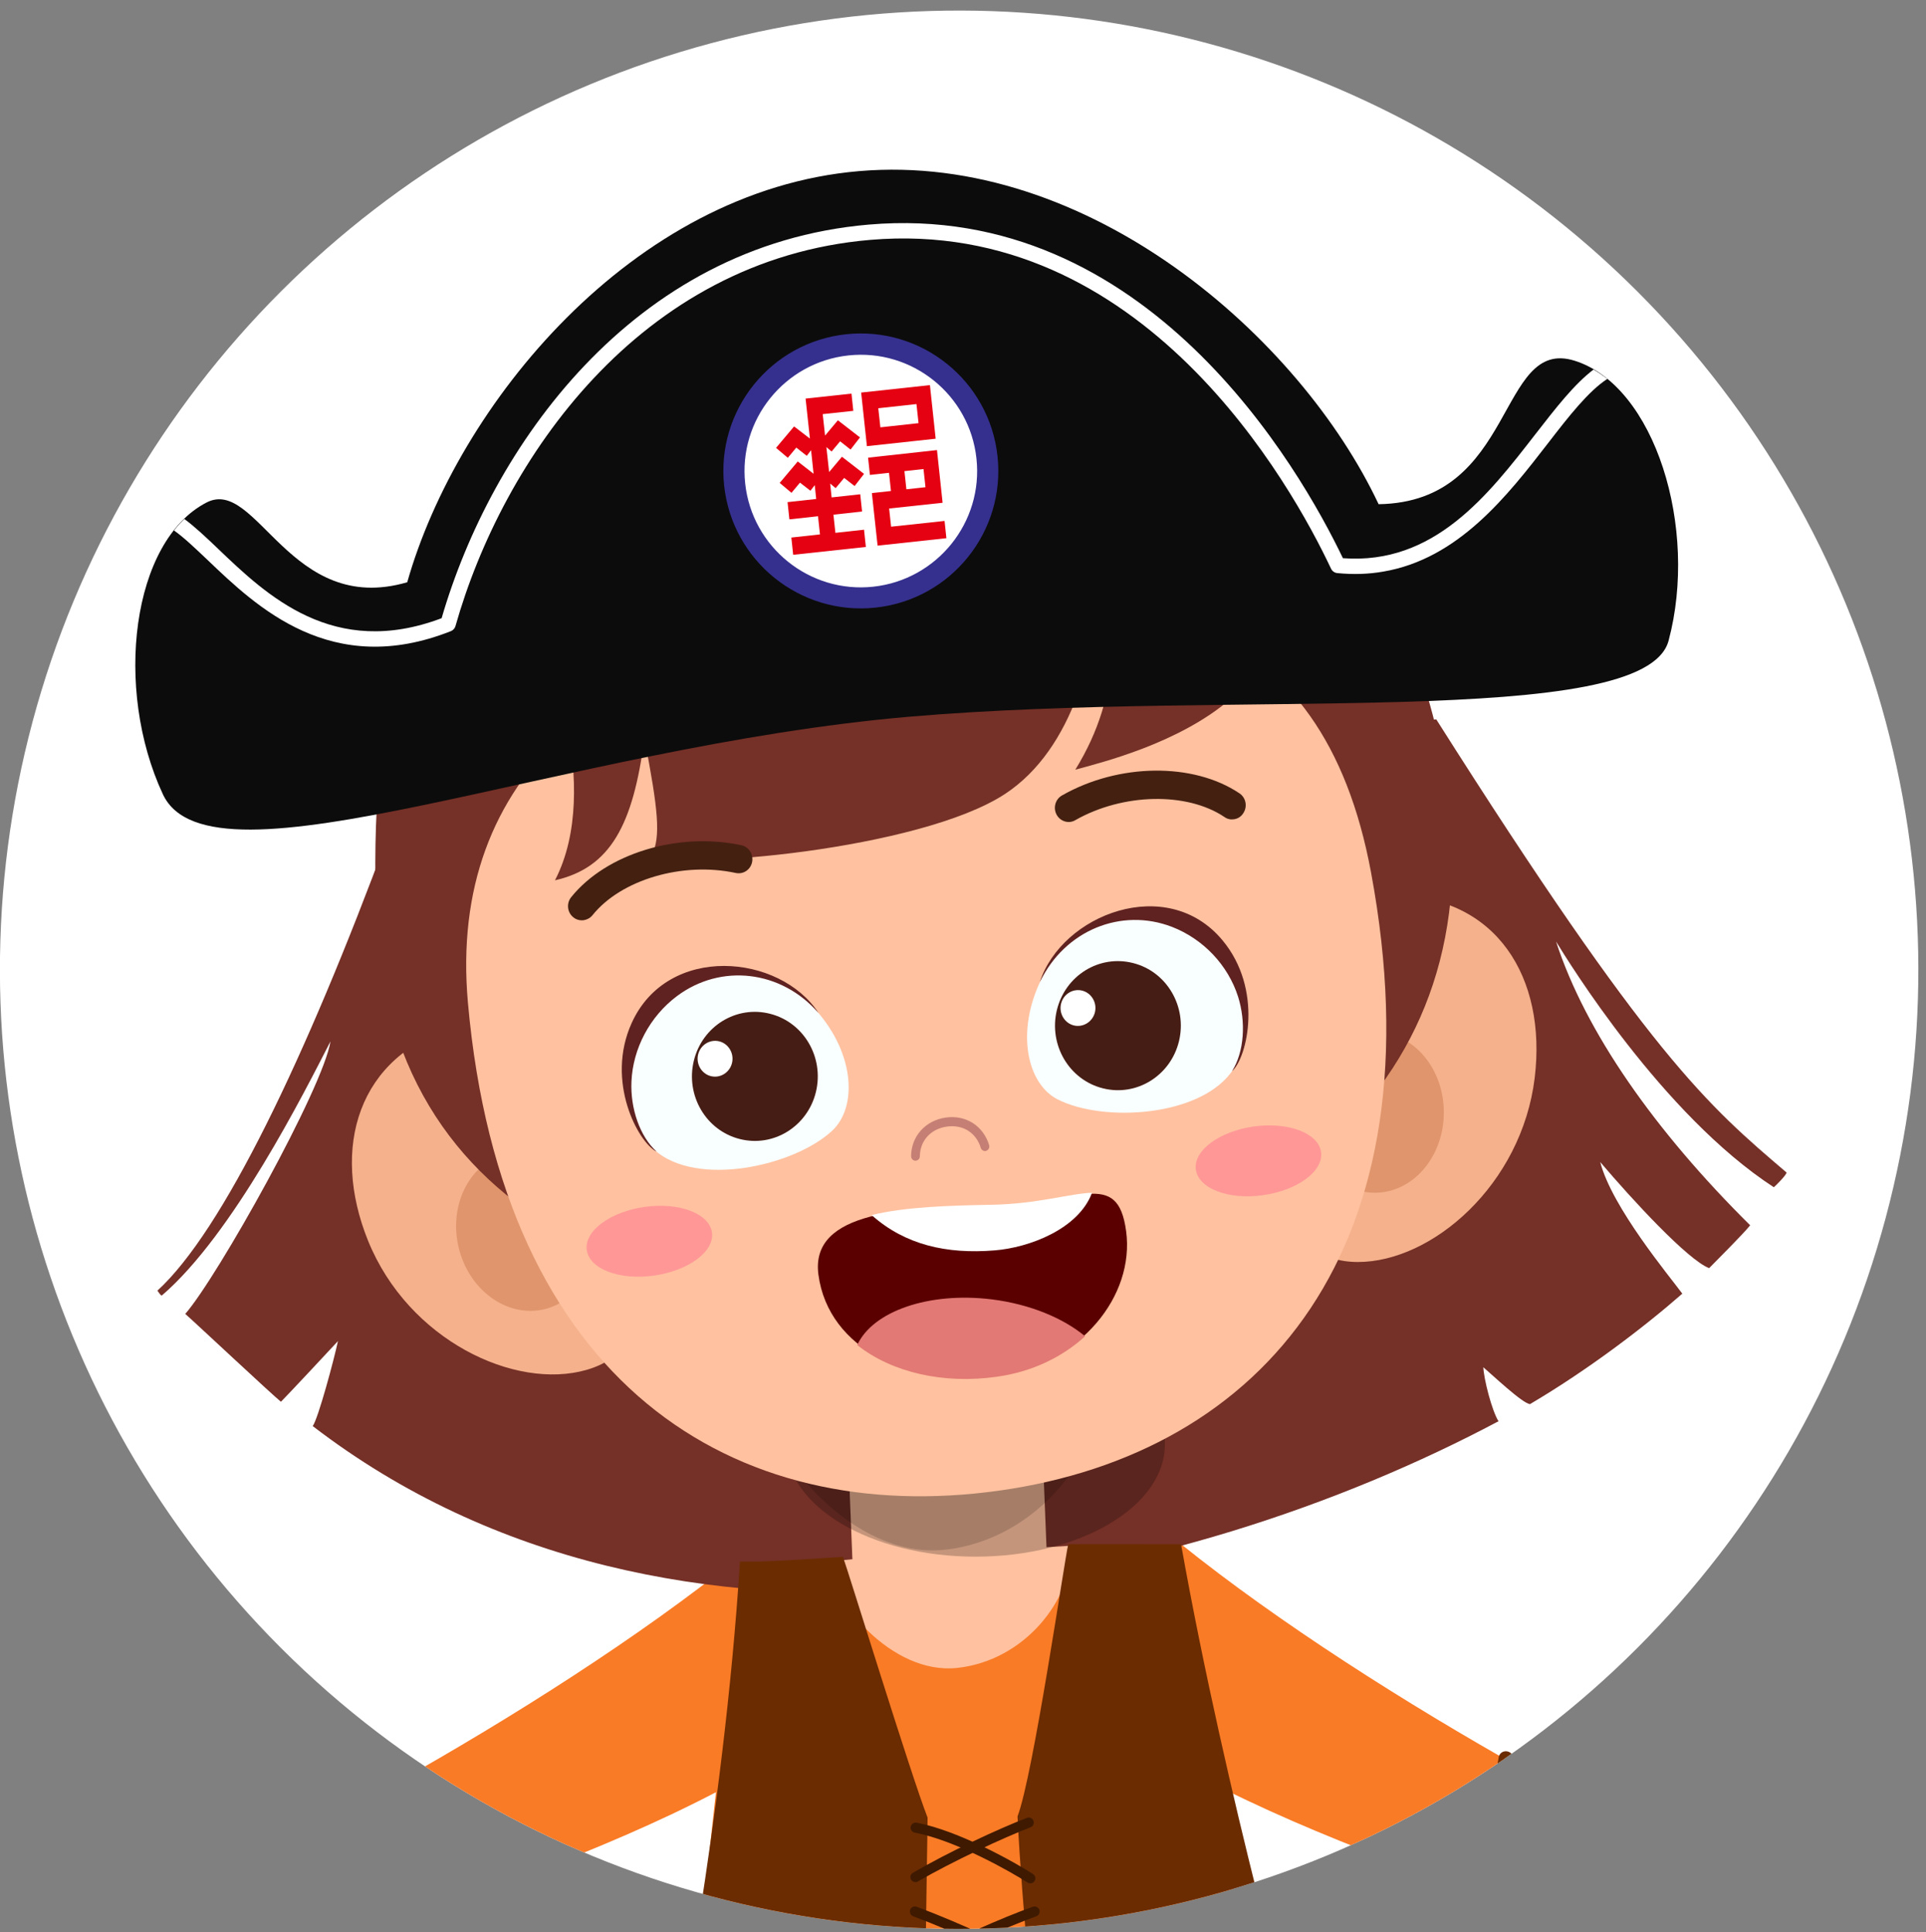 <?xml version="1.0" encoding="utf-8"?>
<!-- Generator: Adobe Illustrator 26.0.1, SVG Export Plug-In . SVG Version: 6.00 Build 0)  -->
<svg version="1.1" xmlns="http://www.w3.org/2000/svg" xmlns:xlink="http://www.w3.org/1999/xlink" x="0px" y="0px"
	 viewBox="0 0 147.32 147.81" style="enable-background:new 0 0 147.32 147.81;" xml:space="preserve">
<rect x="0" y="0" width="147.32" height="147.81" fill="#808080" stroke="none"/>
<style type="text/css">
	.st0{fill:#A0D8EF;}
	.st1{fill:#E0A76D;}
	.st2{opacity:0.5;}
	.st3{fill:#D89149;}
	.st4{fill-rule:evenodd;clip-rule:evenodd;fill:#E6B98A;}
	.st5{opacity:0.18;}
	.st6{fill:#7D4E24;}
	.st7{fill-rule:evenodd;clip-rule:evenodd;fill:#A76F1E;}
	.st8{fill-rule:evenodd;clip-rule:evenodd;fill:#3AAA35;}
	.st9{fill-rule:evenodd;clip-rule:evenodd;fill:#95C11F;}
	.st10{fill:#3AAA35;}
	.st11{fill:#95C11F;}
	.st12{fill:#683C11;}
	.st13{fill:#936037;}
	.st14{fill:#008FC5;}
	.st15{fill:#FFFFFF;}
	.st16{fill:#581C30;}
	.st17{fill:#A4D5D3;}
	.st18{fill-rule:evenodd;clip-rule:evenodd;fill:#40A9C6;}
	.st19{fill-rule:evenodd;clip-rule:evenodd;fill:#7DCDDC;}
	.st20{fill:#F2F2F2;}
	.st21{fill:#1C6D80;}
	.st22{fill:#333333;}
	.st23{fill-rule:evenodd;clip-rule:evenodd;fill:#8C4F30;}
	.st24{fill-rule:evenodd;clip-rule:evenodd;fill:#784125;}
	.st25{fill-rule:evenodd;clip-rule:evenodd;fill:#5E3019;}
	.st26{fill-rule:evenodd;clip-rule:evenodd;fill:#AB6235;}
	.st27{opacity:0.8;fill:#FFFFFF;}
	.st28{opacity:0.5;fill:#FFFFFF;}
	.st29{fill-rule:evenodd;clip-rule:evenodd;fill:#EDD5CB;}
	.st30{fill:#C1996E;}
	.st31{fill-rule:evenodd;clip-rule:evenodd;fill:#C1996E;}
	.st32{opacity:0.7;}
	.st33{fill-rule:evenodd;clip-rule:evenodd;fill:#B17F4A;}
	.st34{fill:none;stroke:#FFFFFF;stroke-width:2.013;stroke-linecap:round;stroke-linejoin:round;}
	.st35{fill:none;stroke:#FFFFFF;stroke-width:2.013;stroke-linecap:round;stroke-linejoin:round;stroke-dasharray:3.026,3.026;}
	.st36{fill:#D60B52;}
	
		.st37{fill-rule:evenodd;clip-rule:evenodd;fill:none;stroke:#FFFFFF;stroke-width:2.013;stroke-linecap:round;stroke-linejoin:round;stroke-miterlimit:10;stroke-dasharray:3.019;}
	
		.st38{fill-rule:evenodd;clip-rule:evenodd;fill:none;stroke:#D60B52;stroke-width:2.013;stroke-linecap:round;stroke-linejoin:round;stroke-miterlimit:10;stroke-dasharray:3.019;}
	.st39{fill:#C30D23;}
	.st40{clip-path:url(#SVGID_00000157290613127196779550000011462371096031141523_);}
	.st41{fill-rule:evenodd;clip-rule:evenodd;fill:#9FD8EF;}
	.st42{fill:#393A3F;}
	.st43{fill:#AA652C;}
	.st44{fill:#DC8A3C;}
	.st45{opacity:0.5;fill:#ECD0C0;}
	.st46{fill:#603813;}
	.st47{fill:#783C24;}
	.st48{opacity:0.4;fill:#C89451;}
	.st49{fill:#C89451;}
	.st50{fill:#3E3A39;}
	.st51{fill:#35308E;}
	.st52{fill:#E50012;}
	.st53{fill:#9A5138;}
	.st54{fill:#D6CAB5;}
	.st55{fill:#F2AA6C;}
	.st56{clip-path:url(#SVGID_00000157290613127196779550000011462371096031141523_);fill:#6A3906;}
	.st57{fill:#9C968D;}
	.st58{fill:#615D57;}
	.st59{fill:#ABA79F;}
	.st60{fill:#514D45;}
	.st61{fill:#726C63;}
	.st62{fill:#C0BEBA;}
	.st63{clip-path:url(#SVGID_00000135664736939865920680000015188346330245267329_);}
	.st64{fill:#40A9C6;}
	.st65{fill:#7DCDDC;}
	.st66{fill:#E5F1F9;}
	.st67{clip-path:url(#SVGID_00000087373927996786995420000006631032267621912252_);}
	.st68{fill:#FFC19F;}
	.st69{fill:#FF6B06;}
	.st70{fill:#CC2605;}
	.st71{fill:#E4A78E;}
	.st72{opacity:0.16;}
	.st73{fill:#BA5E0C;}
	.st74{fill:#6D3303;}
	.st75{fill:#F4AF90;}
	.st76{fill:#9B4A31;}
	.st77{opacity:0.41;}
	.st78{fill:#930000;}
	.st79{fill:#380C0C;}
	.st80{fill:#E0956C;}
	.st81{fill:#519E93;}
	.st82{opacity:0.22;}
	.st83{opacity:0.6;}
	.st84{fill:#6FBFB5;}
	.st85{fill:#F4B18C;}
	.st86{fill:#752912;}
	.st87{fill:url(#SVGID_00000100350093643678233950000006205221804248645028_);}
	.st88{fill:#FF9797;}
	.st89{fill:#C67F75;}
	.st90{fill:#8C2F22;}
	.st91{fill:#F9FEFF;}
	.st92{fill:#773220;}
	.st93{fill:#63190D;}
	.st94{fill:#FEFFFE;}
	.st95{fill:#5B0000;}
	.st96{fill:#CE6B5B;}
	.st97{opacity:0.14;fill:#6B1808;}
	.st98{opacity:0.21;fill:#541000;}
	.st99{fill:#E0422D;}
	.st100{fill:#F45540;}
	.st101{fill:#FC7256;}
	.st102{fill:#97EFEC;}
	.st103{fill:#71BCB6;}
	.st104{opacity:0.58;fill:#FFFFFF;}
	.st105{opacity:0.2;fill:#3A0808;}
	.st106{fill:#1983B2;}
	.st107{fill:#0E6287;}
	.st108{fill:#A00D0D;}
	.st109{fill:#2B0D0B;}
	.st110{fill:#A5A5A5;}
	.st111{fill:#EA817F;}
	.st112{fill:#2099CE;}
	.st113{fill:#F9E0A0;}
	.st114{opacity:0.17;}
	.st115{fill:#874D3C;}
	.st116{fill:#602220;}
	.st117{fill:#461D14;}
	.st118{fill:#630900;}
	.st119{fill:#D36553;}
	.st120{fill:#2D1411;}
	.st121{fill:#828282;}
	.st122{fill:#3588B7;}
	.st123{fill:#42AACE;}
	.st124{fill:#1E7496;}
	.st125{opacity:0.23;}
	.st126{fill:#191919;}
	.st127{fill:#DB9358;}
	.st128{fill:#D8B48F;}
	.st129{fill:#EDAB70;}
	.st130{fill:#914134;}
	.st131{fill:#753027;}
	.st132{fill:#680202;}
	.st133{fill:#A80404;}
	.st134{fill:#BC0000;}
	.st135{fill:#2C7BB8;}
	.st136{fill:#FFAC00;}
	.st137{fill:#F8DBC2;}
	.st138{fill:#FFCE9C;}
	.st139{clip-path:url(#SVGID_00000065758338467400202750000005450393578818322048_);}
	.st140{fill:#CD3B25;}
	.st141{clip-path:url(#SVGID_00000134236352919976769050000003790553948404261293_);}
	.st142{fill:#DF7407;}
	.st143{clip-path:url(#SVGID_00000020388668625376909390000009231933681813745583_);}
	.st144{fill:#173F4A;}
	.st145{fill:#E0893B;}
	.st146{fill:#FFB76F;}
	.st147{fill:#874944;}
	.st148{fill:#215384;}
	.st149{fill:#683E3E;}
	.st150{fill:#C68C75;}
	.st151{fill:#701608;}
	.st152{fill:#DD6B5B;}
	.st153{fill:#0C0C0C;}
	.st154{fill:#EAAD71;}
	.st155{clip-path:url(#SVGID_00000042732682757643868730000004495521961243168420_);}
	.st156{fill:#F9CA8C;}
	.st157{fill:#E0AD75;}
	.st158{fill:#EDBC80;}
	.st159{fill:#FCD5A7;}
	.st160{fill:#FFFFFF;stroke:#FFFFFF;stroke-width:6.53;stroke-linecap:round;stroke-linejoin:round;stroke-miterlimit:10;}
	.st161{clip-path:url(#SVGID_00000124845910594538129900000015973482537658954130_);}
	.st162{clip-path:url(#SVGID_00000181783880659570680060000000460278184798256796_);}
	.st163{clip-path:url(#SVGID_00000152265986382748325850000003087577740033537679_);}
	.st164{clip-path:url(#SVGID_00000103953911375851666790000008798133331844172469_);}
	.st165{fill:#6A3906;}
	.st166{fill:#662D91;}
	.st167{fill:#B36B24;}
	.st168{fill:#99481F;}
	.st169{fill:#FFA64D;}
	.st170{fill:#ED8600;}
	.st171{fill:#036EB8;}
	.st172{fill:#006837;}
	.st173{fill:none;stroke:#6A3906;stroke-width:0.5;stroke-miterlimit:10;}
	.st174{fill:#50C1E6;}
	.st175{fill:#4C1F11;}
	.st176{fill:#894919;}
	.st177{fill:#33120A;}
	.st178{fill:#823919;}
	.st179{fill:#602000;}
	.st180{fill:#EC902F;}
	.st181{fill:#BC691E;}
	.st182{fill:#EF9A4D;}
	.st183{fill:#2B0101;}
	.st184{fill:#230202;}
	.st185{fill:#CE7728;}
	.st186{fill:#B76623;}
	.st187{opacity:0.18;fill:#BCBCBC;}
	.st188{fill:#C5C6C4;}
	.st189{fill:#8C8C8C;}
	.st190{fill:#B7D8D8;}
	.st191{fill:#29ABB4;}
	.st192{fill:#F7931E;}
	.st193{fill:#A4C441;}
	.st194{fill:#E2EFF2;}
	.st195{fill:#5ED1D3;}
	.st196{fill:#CCCCCC;}
	.st197{fill:#F93E48;}
	.st198{fill:#D31124;}
	.st199{fill:#078903;}
	.st200{fill:#6B3D18;}
	.st201{fill:#198910;}
	.st202{fill:#60C133;}
	.st203{fill:#4DB224;}
	.st204{fill:#A6F27E;}
	.st205{fill:#59C133;}
	.st206{fill:#4CAF23;}
	.st207{fill:#48A01F;}
	.st208{fill:#9AE56E;}
	.st209{clip-path:url(#SVGID_00000034073641455712787210000010274038260429723288_);}
	.st210{fill-rule:evenodd;clip-rule:evenodd;fill:#EAB968;}
	.st211{fill-rule:evenodd;clip-rule:evenodd;fill:#416D0F;}
	.st212{fill-rule:evenodd;clip-rule:evenodd;fill:#E23C03;}
	.st213{clip-path:url(#SVGID_00000168108700525774001160000008605150608790932661_);}
	.st214{fill:#5C3E66;}
	.st215{opacity:0.25;fill:#5C3E66;}
	.st216{fill:#229127;}
	.st217{fill:#33A33D;}
	.st218{fill:#CE4602;}
	.st219{fill:#F96303;}
	.st220{fill:#E55505;}
	.st221{fill:#6B3C1C;}
	.st222{fill:#D88205;}
	.st223{fill:#FFBE4A;}
	.st224{fill:#FC9B00;}
	.st225{fill:#F4F3F2;}
	.st226{fill:#FF5A66;}
	.st227{fill:#5DD8DB;}
	.st228{fill:#FFC545;}
	.st229{fill:#D1CFCF;}
	.st230{fill:#EA0C27;}
	.st231{fill:#FF6C61;}
	.st232{fill:#CE0023;}
	.st233{fill:#F0FDFF;}
	.st234{fill:#BEE0E5;}
	.st235{fill:#918B8A;}
	.st236{fill:#C1B7B4;}
	.st237{fill:#686160;}
	.st238{fill:#FC7D64;}
	.st239{fill:#EF3E35;}
	.st240{fill:#FCC0A2;}
	.st241{fill:#EA6A5C;}
	.st242{fill:#7EB22B;}
	.st243{fill:#DB9B0B;}
	.st244{fill:#8E65A0;}
	.st245{fill:#3C9BB5;}
	.st246{fill:#D8DADC;}
	.st247{fill:#FF6D24;}
	.st248{fill:#F94406;}
	.st249{fill:#FFAD6D;}
	.st250{fill:#E5E5E5;}
	.st251{fill:#91E5F2;}
	.st252{fill:#0F70B2;}
	.st253{fill:#5B3B20;}
	.st254{fill:#81C157;}
	.st255{fill:#009245;}
	.st256{fill:#39B54A;}
	.st257{fill:#038443;}
	.st258{fill:#037536;}
	.st259{fill-rule:evenodd;clip-rule:evenodd;fill:#BA7632;}
	.st260{clip-path:url(#SVGID_00000071542765648931256860000013986088791622033548_);}
	.st261{fill-rule:evenodd;clip-rule:evenodd;fill:#CCCCCC;}
	.st262{clip-path:url(#SVGID_00000166646395695898529630000014475304284039240379_);}
	.st263{fill:#C60606;}
	.st264{fill:#F21414;}
	.st265{fill:#E8E6E6;}
	.st266{fill:#E20303;}
	.st267{opacity:0.55;fill:#E20303;}
	.st268{opacity:0.45;fill:#E20303;}
	.st269{fill:#037C3F;}
	.st270{fill-rule:evenodd;clip-rule:evenodd;fill:#B50303;}
	.st271{fill:#D3D1D1;}
	.st272{fill:#A09F9F;}
	.st273{fill:#EDEBEB;}
	.st274{fill:#04AA4F;}
	.st275{fill:#FFD278;}
	.st276{fill:#48C2C5;}
	.st277{fill:#EA500C;}
	.st278{fill:#FF3939;}
	.st279{fill:#2E9985;}
	.st280{fill:#7C3F2C;}
	.st281{fill:#FFAB03;}
	.st282{fill:#B2DBEA;}
	.st283{fill:#AA416B;}
	.st284{fill:#5B8721;}
	.st285{fill:#416D0F;}
	.st286{fill:#2D4C18;}
	.st287{fill:#416828;}
	.st288{fill:#FF7676;}
	.st289{fill:#578E1C;}
	.st290{fill:#FFCE31;}
	.st291{fill:#8CC63F;}
	.st292{clip-path:url(#SVGID_00000061471422481082772790000009353629191068003508_);fill:#29ABB4;}
	.st293{clip-path:url(#SVGID_00000061471422481082772790000009353629191068003508_);}
	.st294{fill:#58D8DB;}
	.st295{fill:#FF7625;}
	.st296{fill:#FFAD25;}
	.st297{fill:#FFBC5A;}
	.st298{opacity:0.15;fill:#FFFFFF;}
	.st299{fill:#FF666F;}
	.st300{fill:#CEC8BC;}
	.st301{fill:#E5E0DA;}
	.st302{fill:#DDD7CC;}
	.st303{fill:#EFEBE6;}
	.st304{opacity:0.25;fill:#FFAC95;}
	.st305{fill:#FF918D;}
	.st306{fill:#91BC3F;}
	.st307{fill:#F43752;}
	.st308{opacity:0.85;fill:#F43752;}
	.st309{fill:#EDCD96;}
	.st310{fill-rule:evenodd;clip-rule:evenodd;fill:#8C5C38;}
	.st311{clip-path:url(#SVGID_00000113313005247859545360000016516380891881456802_);}
	.st312{fill-rule:evenodd;clip-rule:evenodd;fill:#AC5F8E;}
	.st313{fill-rule:evenodd;clip-rule:evenodd;fill:#AC95BA;}
	.st314{fill:#AF8C79;}
	.st315{clip-path:url(#SVGID_00000020358172205501390920000008504102397301831330_);}
	.st316{fill:#BA0822;}
	.st317{fill:#FFB522;}
	.st318{fill:#F29E0A;}
	.st319{fill:#075703;}
	.st320{fill:#B0CB2D;}
	.st321{fill:#658E16;}
	.st322{fill-rule:evenodd;clip-rule:evenodd;fill:#FFC545;}
	.st323{fill-rule:evenodd;clip-rule:evenodd;fill:#FFB522;}
	.st324{opacity:0.2;fill:#FFFFFF;}
	.st325{opacity:0.4;fill:#FFFFFF;}
	.st326{opacity:0.3;fill:#FFFFFF;}
	.st327{fill:#161616;}
	.st328{fill:#ADE9F4;}
	.st329{fill:#7FE2F4;}
	.st330{fill:#38D7F4;}
	.st331{fill:#E56759;}
	.st332{fill:#E54332;}
	.st333{fill:#FDBB00;}
	.st334{fill:#FFD85C;}
	.st335{clip-path:url(#SVGID_00000161623295435608091990000017178276228602716039_);fill:#FBCC1C;}
	.st336{fill:none;stroke:#FFFCFF;stroke-width:1.067;stroke-linecap:round;stroke-linejoin:round;stroke-miterlimit:10;}
	.st337{clip-path:url(#SVGID_00000067940443669507452600000009697539899522568320_);fill:#FBCC1C;}
	.st338{clip-path:url(#SVGID_00000075883724186247764290000002590303926392535205_);fill:#FBCC1C;}
	.st339{clip-path:url(#SVGID_00000183226595215392451510000011486352832690271927_);fill:#FBCC1C;}
	.st340{clip-path:url(#SVGID_00000082326268823593544020000005481718198768452761_);fill:#FBCC1C;}
	.st341{clip-path:url(#SVGID_00000183232489105842806890000016750489630852138368_);fill:#FBCC1C;}
	.st342{clip-path:url(#SVGID_00000072985213908395083210000009651610476711542960_);fill:#FBCC1C;}
	.st343{fill:#EB8E1C;}
	.st344{clip-path:url(#SVGID_00000114767194614974358550000009069163123491030411_);fill:#FBCC1C;}
	.st345{fill:none;stroke:#FFFCFF;stroke-width:0.93;stroke-linecap:round;stroke-linejoin:round;stroke-miterlimit:10;}
	.st346{fill:#29ABE2;}
	.st347{fill:url(#SVGID_00000072972605025760103490000000922578166263725493_);}
	.st348{fill:#0000FF;}
	.st349{opacity:0.8;fill:#29ABE2;}
	.st350{fill:#FF9554;}
	.st351{fill:#008CD4;}
	.st352{fill:#FFAA3F;}
	.st353{opacity:0.9;fill:#29ABE2;}
	.st354{fill:#FFDB54;}
	.st355{fill:#946400;}
	.st356{opacity:0.3;fill:#FF7B15;}
	.st357{fill:#006AE7;}
	.st358{fill:#43C3EF;}
	.st359{clip-path:url(#SVGID_00000081609271392181951270000017870782115128439223_);fill:#FBCC1C;}
	.st360{fill:none;stroke:#FFFCFF;stroke-width:1.037;stroke-linecap:round;stroke-linejoin:round;stroke-miterlimit:10;}
	.st361{clip-path:url(#SVGID_00000079475250755449553980000000226031668018464163_);fill:#FBCC1C;}
	.st362{clip-path:url(#SVGID_00000029019244509462233340000017418377396328173998_);fill:#FBCC1C;}
	.st363{clip-path:url(#SVGID_00000048475941146380491360000007062844979004844938_);fill:#FBCC1C;}
	.st364{fill:#34F7C9;}
	.st365{opacity:0.5;fill:#38D6AD;}
	.st366{opacity:0.5;fill:#92FCDB;}
	.st367{fill:#25B786;}
	.st368{opacity:0.5;fill:#1EC696;}
	.st369{fill:#1FCC92;}
	.st370{opacity:0.5;fill:#80F9E2;}
	.st371{opacity:0.5;fill:#9AFCE9;}
	.st372{clip-path:url(#SVGID_00000127751222243037568050000001278136996853311386_);fill:#FBCC1C;}
	.st373{fill:#E16AFF;}
	.st374{opacity:0.7;fill:#DA00FF;}
	.st375{opacity:0.7;fill:#E16AFF;}
	.st376{fill:#DA00FF;}
	.st377{opacity:0.5;fill:#FF00FF;}
	.st378{opacity:0.7;fill:#E594FF;}
	.st379{clip-path:url(#SVGID_00000124863454579060531330000001922815236799698621_);fill:#FBCC1C;}
	.st380{fill:#FFFFFA;}
	.st381{fill:#898989;}
	.st382{fill:#E9C77D;}
	.st383{opacity:0.5;fill:#E9C77D;}
	.st384{fill:#727171;}
	.st385{opacity:0.4;fill:#595757;}
	.st386{fill:#C9CACA;}
	.st387{fill:url(#SVGID_00000109719052679081810980000002673074199507019686_);}
	.st388{fill:url(#SVGID_00000013191702367222729080000000376183587396238988_);}
	.st389{fill:url(#SVGID_00000093157612281436214450000001287633667439297205_);}
	.st390{fill:#006934;}
	.st391{opacity:0.69;fill:#BCBCBC;}
	.st392{fill-rule:evenodd;clip-rule:evenodd;fill:#FFFFFF;}
	.st393{clip-path:url(#SVGID_00000139253875429297685050000017042016957582836384_);}
	.st394{fill:#595757;}
	.st395{clip-path:url(#SVGID_00000143615762039763142940000009166740578754946955_);}
	.st396{clip-path:url(#SVGID_00000010281511644866275030000003644212548501329592_);}
	.st397{clip-path:url(#SVGID_00000177467762131381833150000010756168370380156834_);}
	.st398{clip-path:url(#SVGID_00000154420602691881516050000002570572799904235427_);}
	.st399{opacity:0.16;clip-path:url(#SVGID_00000154420602691881516050000002570572799904235427_);}
	.st400{clip-path:url(#SVGID_00000154420602691881516050000002570572799904235427_);fill:#1983B2;}
	.st401{clip-path:url(#SVGID_00000154420602691881516050000002570572799904235427_);fill:#FFC19F;}
	.st402{clip-path:url(#SVGID_00000154420602691881516050000002570572799904235427_);fill:#0E6287;}
	.st403{clip-path:url(#SVGID_00000154420602691881516050000002570572799904235427_);fill:#A00D0D;}
	.st404{clip-path:url(#SVGID_00000154420602691881516050000002570572799904235427_);fill:#FFFFFF;}
	.st405{clip-path:url(#SVGID_00000154420602691881516050000002570572799904235427_);fill:#2B0D0B;}
	.st406{clip-path:url(#SVGID_00000154420602691881516050000002570572799904235427_);fill:#A5A5A5;}
	.st407{clip-path:url(#SVGID_00000154420602691881516050000002570572799904235427_);fill:#EA817F;}
	.st408{clip-path:url(#SVGID_00000154420602691881516050000002570572799904235427_);fill:#2099CE;}
	.st409{clip-path:url(#SVGID_00000154420602691881516050000002570572799904235427_);fill:#F9E0A0;}
	.st410{opacity:0.17;clip-path:url(#SVGID_00000154420602691881516050000002570572799904235427_);}
	.st411{clip-path:url(#SVGID_00000154420602691881516050000002570572799904235427_);fill:#874D3C;}
	.st412{clip-path:url(#SVGID_00000154420602691881516050000002570572799904235427_);fill:#2D1411;}
	.st413{clip-path:url(#SVGID_00000154420602691881516050000002570572799904235427_);fill:#828282;}
	.st414{clip-path:url(#SVGID_00000154420602691881516050000002570572799904235427_);fill:#3588B7;}
	.st415{clip-path:url(#SVGID_00000154420602691881516050000002570572799904235427_);fill:#42AACE;}
	.st416{clip-path:url(#SVGID_00000154420602691881516050000002570572799904235427_);fill:#1E7496;}
	.st417{opacity:0.23;clip-path:url(#SVGID_00000154420602691881516050000002570572799904235427_);}
	.st418{fill:none;stroke:#C30D23;stroke-width:4;stroke-miterlimit:10;}
	.st419{clip-path:url(#SVGID_00000146464968229109155430000005500650224618393227_);}
	.st420{fill:#F97B26;}
	.st421{fill:#EA5F00;}
	.st422{fill:#6B2C01;}
	.st423{opacity:0.29;}
	.st424{fill:#442011;}
	.st425{fill:#E27974;}
	.st426{fill:#3F1A01;}
	.st427{fill:none;stroke:#B5B5B6;stroke-width:4;stroke-linecap:round;stroke-linejoin:round;stroke-miterlimit:10;}
	.st428{fill:#FF8605;}
	.st429{fill:#FC7404;}
	.st430{fill:#E8D92C;}
	.st431{fill:#0362D9;}
	.st432{fill:#F56004;}
	.st433{fill:#FF9305;}
	.st434{fill:#525252;}
	.st435{fill:#4A4A4A;}
	.st436{fill:#666666;}
	.st437{fill:#FFEF30;}
	.st438{fill:#454545;}
	.st439{fill:#5C5C5C;}
	.st440{fill:#FFD221;}
	.st441{fill:#B5B5B6;}
	.st442{fill:#D37B51;}
	.st443{fill:#99AEBA;}
	.st444{opacity:0.16;fill:#FFFFFF;}
	.st445{fill:#F23043;}
	.st446{fill:#CC0623;}
	.st447{fill:#3A3530;}
	.st448{fill:#FFD110;}
	.st449{fill:#F89C09;}
	.st450{fill:#A9BECA;}
	.st451{fill:#7A869C;}
	.st452{fill:#8E8387;}
	.st453{opacity:0.4;fill:#3A3530;}
	.st454{clip-path:url(#SVGID_00000072266467905059436920000008939793444892519584_);fill:#E2ECF8;}
	.st455{clip-path:url(#SVGID_00000072266467905059436920000008939793444892519584_);fill:#99AEBA;}
	.st456{opacity:0.4;fill:#A7ABAF;}
	.st457{fill:#E2ECF8;}
	.st458{fill:#96E807;}
	.st459{opacity:0.16;fill:#3A3530;}
	.st460{fill:#EF9866;}
	.st461{fill:#FFCE2C;}
	.st462{fill:#C96B57;}
	.st463{fill:#C9664A;}
	.st464{fill:#6F665D;}
	.st465{opacity:0.4;fill:#6F665D;}
	.st466{fill:#FAA163;}
	.st467{opacity:0.5;clip-path:url(#SVGID_00000018216227570462928910000005099610615606798488_);fill:#6F665D;}
	.st468{clip-path:url(#SVGID_00000018216227570462928910000005099610615606798488_);}
	.st469{fill:#ED6C00;stroke:#ED6C00;stroke-width:6;stroke-linecap:round;stroke-linejoin:round;stroke-miterlimit:10;}
	.st470{fill:#ED6C00;}
	.st471{fill:#0071BC;}
	.st472{fill:#036EB8;stroke:#036EB8;stroke-width:8;stroke-linecap:round;stroke-linejoin:round;stroke-miterlimit:10;}
	.st473{fill:#FCEE21;}
	.st474{fill:#FA9C37;}
	.st475{fill:#F7871A;}
	.st476{fill:#E67106;}
	.st477{fill-rule:evenodd;clip-rule:evenodd;fill:#FFBC00;}
	.st478{fill-rule:evenodd;clip-rule:evenodd;fill:#E4A83C;}
	.st479{fill-rule:evenodd;clip-rule:evenodd;fill:#FABB51;}
	.st480{fill-rule:evenodd;clip-rule:evenodd;fill:#FFD785;}
	.st481{fill-rule:evenodd;clip-rule:evenodd;fill:#75B9D9;}
	.st482{fill-rule:evenodd;clip-rule:evenodd;fill:#FF6535;}
	.st483{fill-rule:evenodd;clip-rule:evenodd;fill:#FCF6ED;}
	.st484{fill-rule:evenodd;clip-rule:evenodd;fill:#58A4C3;}
	.st485{fill:#426829;}
	.st486{fill:#98E36E;}
	.st487{fill:#FD3939;}
	.st488{fill:#FD7676;}
	.st489{fill:#4AC0C3;}
	.st490{fill:#2EA9B2;}
	.st491{fill:#F4911E;}
	.st492{fill:#A1C241;}
	.st493{fill:#E0EDF0;}
	.st494{fill:#5DCFD1;}
	.st495{fill:#CACACA;}
	.st496{fill:#F73E48;}
	.st497{fill:#D01124;}
	.st498{fill:#078703;}
	.st499{fill:#6C3D18;}
	.st500{fill-rule:evenodd;clip-rule:evenodd;fill:#ABA296;}
	.st501{fill-rule:evenodd;clip-rule:evenodd;fill:#EEE3E1;}
	.st502{fill-rule:evenodd;clip-rule:evenodd;fill:#817E76;}
	.st503{fill-rule:evenodd;clip-rule:evenodd;fill:#FF4202;}
	.st504{fill-rule:evenodd;clip-rule:evenodd;fill:#136E3E;}
	.st505{fill-rule:evenodd;clip-rule:evenodd;fill:#BD4F3E;}
	.st506{fill-rule:evenodd;clip-rule:evenodd;fill:#F38D80;}
	.st507{fill-rule:evenodd;clip-rule:evenodd;fill:#D09350;}
	.st508{fill-rule:evenodd;clip-rule:evenodd;fill:#E4A299;}
	.st509{fill:#1B8710;}
	.st510{fill:#5EBF32;}
	.st511{fill:#4FB025;}
	.st512{fill:#A3F07C;}
	.st513{fill:#57BF32;}
	.st514{fill:#4DAD24;}
	.st515{fill:#479E1F;}
	.st516{fill:#D68005;}
	.st517{fill:#FCBC4A;}
	.st518{fill:#FA9900;}
	.st519{fill-rule:evenodd;clip-rule:evenodd;fill:#D69358;}
	.st520{fill-rule:evenodd;clip-rule:evenodd;fill:#B78357;}
	.st521{fill-rule:evenodd;clip-rule:evenodd;fill:#E0A97D;}
	.st522{fill:#FFD07D;}
	.st523{fill:#3C6068;}
	.st524{fill:#9CA9AF;}
	.st525{fill:#3598DB;}
	.st526{fill:#2E83BC;}
	.st527{fill:#2575A2;}
	.st528{enable-background:new    ;}
	.st529{clip-path:url(#SVGID_00000136378897487627143910000015937792150343646864_);enable-background:new    ;}
	.st530{fill:#174965;}
	.st531{fill:#D6EEF2;}
	.st532{clip-path:url(#SVGID_00000079476025966153140830000015425304880469559460_);enable-background:new    ;}
	.st533{fill:#E09112;}
	.st534{clip-path:url(#SVGID_00000016037073451971371620000010132724097482783390_);enable-background:new    ;}
	.st535{clip-path:url(#SVGID_00000164493254939313594910000008899120002250856074_);enable-background:new    ;}
	.st536{clip-path:url(#SVGID_00000113345425644326064800000012485022638352485794_);enable-background:new    ;}
	.st537{fill:#FFD188;}
	.st538{fill:#F4BD5D;}
	.st539{fill:#92E4F7;}
	.st540{fill:#7EC4D5;}
	.st541{clip-path:url(#SVGID_00000150780809974745731520000017785981370412601216_);enable-background:new    ;}
	.st542{clip-path:url(#SVGID_00000098211009683872235370000005757458282719425181_);enable-background:new    ;}
	.st543{clip-path:url(#SVGID_00000088131710288947512480000016186764883336450980_);enable-background:new    ;}
	.st544{clip-path:url(#SVGID_00000138536954060672002550000004767402882362573479_);enable-background:new    ;}
	.st545{clip-path:url(#SVGID_00000009590492673775317700000016530437690929877401_);enable-background:new    ;}
	.st546{clip-path:url(#SVGID_00000054966247183657510100000007085530290507390125_);enable-background:new    ;}
	.st547{clip-path:url(#SVGID_00000142141869787287530390000016259935285017301405_);enable-background:new    ;}
	.st548{clip-path:url(#SVGID_00000021841380689878915700000001070802022327096205_);enable-background:new    ;}
	.st549{clip-path:url(#SVGID_00000043424466000359348980000001369579228160138662_);enable-background:new    ;}
	.st550{clip-path:url(#SVGID_00000145057233195379579770000001182584738617773233_);enable-background:new    ;}
	.st551{clip-path:url(#SVGID_00000145041847716384694530000017114755978151366826_);enable-background:new    ;}
	.st552{clip-path:url(#SVGID_00000043425186099300272250000007219554516958268077_);enable-background:new    ;}
	.st553{fill:#216991;}
	.st554{fill:#EB4B31;}
	.st555{fill:#C1271B;}
	.st556{fill:#BCC1C4;}
	.st557{fill:#D0D4D7;}
	.st558{fill:#E3E6E8;}
	.st559{fill:#A5EFE6;}
	.st560{fill:#84AFA9;}
	.st561{clip-path:url(#SVGID_00000107586677872028281810000018129326685763863487_);enable-background:new    ;}
	.st562{opacity:0.66;fill:#A5EFE6;}
	.st563{clip-path:url(#SVGID_00000060013727964731744050000015370369745386183613_);enable-background:new    ;}
	.st564{fill:#B2B5B7;}
	.st565{fill:#707273;}
	.st566{fill:#455560;}
	.st567{fill:#546674;}
	.st568{fill:#191B1C;}
	.st569{fill:#F5F5F5;}
	.st570{clip-path:url(#SVGID_00000026880341668069971980000015422417640645385379_);enable-background:new    ;}
	.st571{fill:#EC3737;}
	.st572{clip-path:url(#SVGID_00000084495898651859635660000000396457576612275877_);enable-background:new    ;}
	.st573{fill:#CB2F2F;}
	.st574{clip-path:url(#SVGID_00000047023476893246139580000014098204386278144937_);enable-background:new    ;}
	.st575{fill:#111111;}
	.st576{fill:#0D0D0D;}
	.st577{fill:#0F0F0F;}
	.st578{fill:#3F3F3F;}
	.st579{fill:#B2B1B1;}
	.st580{fill:#D8D8D8;}
	.st581{fill:#C7C7C7;}
	.st582{fill:#E4E4E4;}
	.st583{fill:#EAEAEA;}
	.st584{clip-path:url(#SVGID_00000176754308430621952760000001194972546212401536_);}
	.st585{fill:#ABCED6;}
	.st586{clip-path:url(#SVGID_00000083774941850298827080000001940834853772277634_);}
	.st587{clip-path:url(#SVGID_00000065792315600790992650000012010302035730267549_);enable-background:new    ;}
	.st588{clip-path:url(#SVGID_00000032623868605024507230000001709676287449155254_);enable-background:new    ;}
	.st589{fill:#272727;}
	.st590{fill:#CAD5D8;}
	.st591{fill:#DB4031;}
	.st592{clip-path:url(#SVGID_00000099629083048998250240000016979009660338748315_);}
	.st593{fill:#3B3C3D;}
	.st594{clip-path:url(#SVGID_00000060708822264070655620000011928282747148730809_);}
	.st595{fill:#58595B;}
	.st596{clip-path:url(#SVGID_00000036955862427408951400000014629166533144998025_);}
	.st597{clip-path:url(#SVGID_00000113312741063632830370000009138777921034955648_);}
	.st598{clip-path:url(#SVGID_00000079473630465925392600000015449742875272214707_);}
	.st599{fill:#CCCFD1;}
	.st600{clip-path:url(#SVGID_00000103976530267937144640000009041909912787774133_);}
	.st601{fill:#B41616;}
	.st602{fill:#E6E7E8;}
	.st603{fill:#D3E5E4;}
	.st604{fill:#9B2828;}
	.st605{fill:#A3A3A3;}
	.st606{fill:#595959;}
	.st607{fill:#C6C6C6;}
	.st608{fill:#18212B;}
	.st609{fill:#384E62;}
	.st610{clip-path:url(#SVGID_00000085973615265725398240000011648908738105667487_);enable-background:new    ;}
	.st611{fill:#34485B;}
	.st612{fill:#415B72;}
	.st613{clip-path:url(#SVGID_00000020390400941815699800000012767008701144277160_);enable-background:new    ;}
	.st614{fill:#212E39;}
	.st615{clip-path:url(#SVGID_00000167386007775583035530000005935562249169320605_);enable-background:new    ;}
	.st616{fill:#172029;}
	.st617{fill:#2D3E50;}
	.st618{fill:#727272;}
	.st619{fill:#C2C2C2;}
	.st620{fill:#5F6060;}
	.st621{fill:#FFA748;}
	.st622{clip-path:url(#SVGID_00000023999264866782365040000002710589862818826401_);}
	.st623{fill:#EDEDED;}
	.st624{fill:#BFBABB;}
	.st625{fill:#E0E0E0;}
	.st626{clip-path:url(#SVGID_00000057832019703504714420000002544763425148953527_);}
	.st627{fill:#CACBCC;}
	.st628{fill:#EDEEEF;}
	.st629{fill:#E2E2E2;}
	.st630{fill:#D6D6D6;}
	.st631{fill:#F7F7F7;}
	.st632{fill:#2C2B2C;}
	.st633{fill:#414042;}
	.st634{fill:#2B2B2C;}
	.st635{fill:#F99920;}
	.st636{fill:#E87E0C;}
	.st637{fill:#FFC892;}
	.st638{fill:#FFBF80;}
	.st639{fill:#B4F9EF;}
	.st640{fill:#CFFFF6;}
	.st641{fill:#A8DDD4;}
	.st642{opacity:0.82;fill:#E9FFFB;}
	.st643{opacity:0.37;fill:#699DA3;}
	.st644{clip-path:url(#SVGID_00000113329497008184345630000014558981311068581550_);enable-background:new    ;}
	.st645{fill:#C7EAF2;}
	.st646{clip-path:url(#SVGID_00000137841868415400312950000009173132795732111494_);enable-background:new    ;}
	.st647{clip-path:url(#SVGID_00000133499561891164420850000004162706103155679120_);enable-background:new    ;}
	.st648{clip-path:url(#SVGID_00000097493578051545085720000018016410401525781666_);enable-background:new    ;}
	.st649{fill:#ABC9D0;}
	.st650{fill:#DCFAFF;}
	.st651{fill:#885B13;}
	.st652{fill:#808285;}
	.st653{clip-path:url(#SVGID_00000017486413052979536070000016847247219642944916_);enable-background:new    ;}
	.st654{clip-path:url(#SVGID_00000094608969686321862350000015380616542719034535_);}
	.st655{fill:#8FD1C7;}
	.st656{fill:#14A797;}
	.st657{fill:#FF7E71;}
	.st658{fill:#D1D3D4;}
	.st659{fill:#071E2A;}
	.st660{clip-path:url(#SVGID_00000145015986030123444700000006911589247098464414_);enable-background:new    ;}
	.st661{fill:#436663;}
	.st662{clip-path:url(#SVGID_00000142856205171013098550000008555520151358413206_);enable-background:new    ;}
	.st663{fill:#85CCC6;}
	.st664{clip-path:url(#SVGID_00000177477544322928673470000013418164915005033885_);enable-background:new    ;}
	.st665{clip-path:url(#SVGID_00000018212025849890947540000010516372897815162028_);enable-background:new    ;}
	.st666{clip-path:url(#SVGID_00000144306337047580605650000002798775153770851460_);}
	.st667{clip-path:url(#SVGID_00000183213382669656117940000002230521911595129251_);enable-background:new    ;}
	.st668{fill:#6AA29D;}
	.st669{fill:#E5892C;}
	.st670{clip-path:url(#SVGID_00000083082581536867262740000010682684124278179986_);}
	.st671{clip-path:url(#SVGID_00000127024298478740828990000010072718359309557421_);}
	.st672{fill:none;stroke:#FFFFFF;stroke-miterlimit:10;}
</style>
<g id="底">
</g>
<g id="圖">
</g>
<g id="寶箱">
</g>
<g id="文字">
	<g>
		<g>
			<defs>
				
					<ellipse id="SVGID_00000098913152519482003100000007438140668048766634_" transform="matrix(0.707 -0.707 0.707 0.707 114.788 86.44)" cx="161.74" cy="-95.34" rx="73.65" ry="73.65"/>
			</defs>
			<clipPath id="SVGID_00000083768545148705439190000001854297753471594682_">
				<use xlink:href="#SVGID_00000098913152519482003100000007438140668048766634_"  style="overflow:visible;"/>
			</clipPath>
			<path style="opacity:0.16;clip-path:url(#SVGID_00000083768545148705439190000001854297753471594682_);" d="M127.51,48.99
				c0,2.95,16.98,5.34,37.93,5.34c20.95,0,37.93-2.39,37.93-5.34c0-2.95-16.98-5.34-37.93-5.34
				C144.49,43.65,127.51,46.04,127.51,48.99z"/>
			<path style="clip-path:url(#SVGID_00000083768545148705439190000001854297753471594682_);fill:#FFC19F;" d="M144.87,45.46
				l7.91-0.65c-0.25-11.13-0.44-33.72-0.9-50.64l-14.23,1.28C139.93,11.13,143.2,34.03,144.87,45.46z"/>
			<path style="clip-path:url(#SVGID_00000083768545148705439190000001854297753471594682_);fill:#0E6287;" d="M174.77,6.48
				c-7.38,4.25-24.97,4.68-37.53,1.77c0,0,0.58-31.44,4.13-42.76c9.43-1.7,28.22,0.32,35.05,1.38
				C173.15-9.87,174.77,6.48,174.77,6.48z"/>
			<path style="clip-path:url(#SVGID_00000083768545148705439190000001854297753471594682_);fill:#A00D0D;" d="M137.93-15.91
				c-0.48,18.65,2.22,36.19,3.6,51.71c3.8-0.3,7.74-0.09,11.54-0.34c0.18-11.67-0.7-19.19,0.71-30.06c0.26-1.98,1.44-4.09,3.32-4.56
				c2.79-0.7,5.76,3.69,6.52,5.65c3.96,10.25,5.59,16.11,9.24,25.77c4.53,0.27,8.3-0.19,12.19-1.67c-3.1-13.73-4.69-32.44-7.33-46.5
				C163.02-15.33,152.43-15.36,137.93-15.91z"/>
			<path style="clip-path:url(#SVGID_00000083768545148705439190000001854297753471594682_);fill:#1983B2;" d="M145.8,13.97
				c-4.44-0.52-11.66-3.21-15.24-4.63c0,0,8.56-51.74,12.02-62.19c2.21-0.35,5.2-0.67,8.17-0.69
				C149.11-37.42,146.34,4.28,145.8,13.97z"/>
			<path style="clip-path:url(#SVGID_00000083768545148705439190000001854297753471594682_);fill:#42AACE;" d="M141.08,40.49
				c0.01-1.24-1.34-12.47-1.33-13.91c0.46-0.22,12.96-0.63,14.85-0.42c-0.05,2.13-0.52,20.4-0.6,23.36c0,0-24.62,3.24-28.22-0.57
				C124.76,47.88,133.11,42.44,141.08,40.49z"/>
			<path style="clip-path:url(#SVGID_00000083768545148705439190000001854297753471594682_);fill:#1E7496;" d="M154.2,48.93
				c-0.04,0.53-0.07,1.03-0.08,1.48c0,0-24.73,2.88-28.33-0.93c-0.14-0.15-0.14-0.36,0-0.62C132.42,50.79,148.06,49.53,154.2,48.93z
				"/>
			<path style="opacity:0.23;clip-path:url(#SVGID_00000083768545148705439190000001854297753471594682_);" d="M140.65,35.79
				c-0.38-3.56-0.86-7.94-0.89-9.07l14.84-0.38c-0.03,1.13-0.14,5.56-0.25,9.73c-0.58,0.07-1.61,0.09-1.61,0.09l-1.15-2.71
				l-1.4,2.62C150.18,36.07,144.24,36.51,140.65,35.79z"/>
			<path style="clip-path:url(#SVGID_00000083768545148705439190000001854297753471594682_);fill:#42AACE;" d="M155,25.56
				l-15.42,0.4c0,0-1.23,6.36-1.26,7.39c1.96,2.21,11.86,0.82,11.86,0.82l1.32-2.75l1.54,2.67c0,0,3.46-0.41,4.08-1.23
				C156.82,31.77,155,25.56,155,25.56z"/>
		</g>
	</g>
	<g>
		
			<ellipse transform="matrix(0.707 -0.707 0.707 0.707 -30.96 73.613)" class="st15" cx="73.38" cy="74.18" rx="73.38" ry="73.38"/>
		<g>
			<defs>
				
					<ellipse id="SVGID_00000179626808398104036930000016795791635883528856_" transform="matrix(0.707 -0.707 0.707 0.707 -30.96 73.613)" cx="73.38" cy="74.18" rx="73.38" ry="73.38"/>
			</defs>
			<clipPath id="SVGID_00000109718675656815699050000010734252110401288373_">
				<use xlink:href="#SVGID_00000179626808398104036930000016795791635883528856_"  style="overflow:visible;"/>
			</clipPath>
			<g style="clip-path:url(#SVGID_00000109718675656815699050000010734252110401288373_);">
				<g>
					<path class="st68" d="M125.36,140.25c-0.59,2-1.91,5.51-2.28,7.57c-13.37-4.17-26.79-10.01-38.67-17.71
						c0.88-3.51,1.54-9.5,6.05-11.44C100.37,126.66,113.8,134.89,125.36,140.25z"/>
					<path class="st420" d="M116.62,135.41c-9.06-5.08-18.82-11.29-26.27-17.28c-4.51,1.94-4.42,10.36-5.3,13.87
						c9.06,5.88,18.33,9.26,28.48,13.05C113.76,141.88,114.92,138.03,116.62,135.41z"/>
					<g>
						<path class="st71" d="M139.91,150.14c-2.33-0.83-5.64-2.46-12.36-4.63c-0.77-0.25-3.25,2.36-2.44,2.5
							C129.84,148.82,137.95,153.15,139.91,150.14z"/>
						<path class="st71" d="M142.74,147.59c-2.33-0.83-7.43-3.93-14.33-4.22c-0.85-0.04-2.95,2.7-2.14,2.83
							C131,147.02,141.07,150.04,142.74,147.59z"/>
						<path class="st68" d="M144.49,143.56c-2.33-0.83-15.86-3.44-22.76-3.73c-0.85-0.04-2.16,5.73-1.23,6.64
							c0.72,3,5.9,3.84,9.99,8.73c0.71,0.84,1.47-0.75,1.49-1.27c0.05-1.33-0.41-1.6-1.4-4.7c-0.6-1.88,1.28-3.33,2.64-3.67
							C139.19,144.99,143.29,145.65,144.49,143.56z"/>
					</g>
					<path class="st421" d="M111.06,144.27c0,0,4.08,7.54,6.01,10.07c3.34-1.26,1.52-2.8,2.44-4.26c0.8-1.28,2.55-0.65,3.56-2.25
						c0.88-1.4-0.88-1.65-0.17-3.72c0.56-1.64,5.35-2.96,2.45-6.67c-1.68-2.15,2.86-1.8,0.73-5.08c-2.09,0.62-7.98,2.32-10.06,2.84
						L111.06,144.27z"/>
					<path class="st420" d="M110.41,143.88c0,0,2.49,7.42,3.92,9.58c4-1.29,2.09-3.7,3.02-5.15c0.81-1.27,3.73-1.12,4.32-3.06
						c0.47-1.54-0.87-2.4-0.05-4.4c0.64-1.58,3.92-1.49,1.77-4.67c-1.24-1.84,2.46-2.97,0.93-5.83c-1.86,0.78-7.3,3.52-9.15,4.2
						L110.41,143.88z"/>
					<path class="st422" d="M110.22,144.59c-0.17,0-0.34-0.08-0.45-0.23c-0.18-0.25-0.13-0.6,0.13-0.78c1.79-1.3,4.5-7.35,4.73-9.12
						c0.04-0.31,0.29-0.53,0.63-0.49c0.31,0.04,0.53,0.32,0.49,0.63c-0.23,1.84-2.96,8.28-5.18,9.89
						C110.45,144.56,110.33,144.59,110.22,144.59z"/>
				</g>
				<g>
					<path class="st68" d="M21.4,141.31c0.59,2,1.91,5.51,2.28,7.57c13.37-4.17,26.79-10.01,38.67-17.71
						c-0.88-3.51-1.54-9.5-6.05-11.44C46.39,127.71,32.96,135.94,21.4,141.31z"/>
					<path class="st420" d="M30.14,136.47c9.06-5.08,18.82-11.29,26.27-17.28c4.51,1.94,4.42,10.36,5.3,13.87
						c-9.06,5.88-18.33,9.26-28.48,13.05C33,142.93,31.84,139.09,30.14,136.47z"/>
					<g>
						<path class="st71" d="M6.85,151.2c2.33-0.83,5.64-2.46,12.36-4.63c0.77-0.25,3.25,2.36,2.44,2.5
							C16.92,149.88,8.8,154.2,6.85,151.2z"/>
						<path class="st71" d="M4.02,148.65c2.33-0.83,7.43-3.93,14.33-4.22c0.85-0.04,2.95,2.7,2.14,2.83
							C15.76,148.07,5.69,151.09,4.02,148.65z"/>
						<path class="st68" d="M2.26,144.61c2.33-0.83,15.86-3.44,22.76-3.73c0.85-0.04,2.16,5.73,1.23,6.64
							c-0.72,3-5.9,3.84-9.99,8.73c-0.71,0.84-1.47-0.75-1.49-1.27c-0.05-1.33,0.41-1.6,1.4-4.7c0.6-1.88-1.28-3.33-2.64-3.67
							C7.57,146.05,3.47,146.7,2.26,144.61z"/>
					</g>
					<path class="st421" d="M35.69,145.32c0,0-4.08,7.54-6.01,10.07c-3.34-1.26-1.52-2.8-2.44-4.26c-0.8-1.28-2.55-0.65-3.56-2.25
						c-0.88-1.4,0.88-1.65,0.17-3.72c-0.56-1.64-5.35-2.96-2.45-6.67c1.68-2.15-2.86-1.8-0.73-5.08c2.09,0.62,7.98,2.32,10.06,2.84
						L35.69,145.32z"/>
					<path class="st420" d="M36.35,144.93c0,0-2.49,7.42-3.92,9.58c-4-1.29-2.09-3.7-3.02-5.15c-0.81-1.27-3.73-1.12-4.32-3.06
						c-0.47-1.54,0.87-2.4,0.05-4.4c-0.65-1.58-3.92-1.49-1.77-4.67c1.24-1.84-2.46-2.97-0.93-5.83c1.86,0.78,7.3,3.52,9.15,4.2
						L36.35,144.93z"/>
					<path class="st422" d="M36.54,145.65c0.17,0,0.35-0.08,0.45-0.23c0.18-0.25,0.13-0.6-0.13-0.78c-1.79-1.3-4.5-7.35-4.73-9.12
						c-0.04-0.31-0.29-0.53-0.63-0.49c-0.31,0.04-0.53,0.32-0.49,0.63c0.23,1.84,2.96,8.28,5.18,9.89
						C36.31,145.62,36.42,145.65,36.54,145.65z"/>
				</g>
				<path class="st131" d="M29.68,63.93c-6.31,17.06-12.64,30.23-17.64,34.8c0.07,0.08,0.19,0.31,0.33,0.38
					c5.45-4.67,10.9-15.54,12.91-19.45c-0.57,3.58-8.63,18.01-11.11,20.85c0.68,0.59,6.63,6.17,7.32,6.72
					c0.66-0.67,3.46-3.67,4.36-4.64c-0.3,1.41-1.51,5.92-1.93,6.5c27.6,21.2,66.77,12.36,90.7-0.37c-0.51-0.81-1.13-3.26-1.16-4.13
					c0.65,0.55,2.99,2.77,3.57,2.82c4.39-2.59,8.67-5.84,11.65-8.45c-0.97-1.32-5.39-6.61-6.28-10.07c2.48,2.92,6.68,7.47,8.33,8.12
					c0.74-0.76,2.55-2.55,3.14-3.28c-7.28-7.21-12.59-14.77-14.85-21.71c0.92,1.5,8.12,13.24,16.66,18.8c0.12-0.09,1-0.97,0.97-1.13
					c-6.04-5.15-10.44-8.85-26.79-34.66C84.86,56.85,42.55,60.39,29.68,63.93z"/>
				<path class="st420" d="M52.06,158.31c10.81,5.75,33.03,7,44.57-1.42c0,0-3.47-19.09-6.96-38.65c-6.3,0.48-25.17,1.24-32.25,1.45
					C54.48,133.33,54.09,148.46,52.06,158.31z"/>
				<path class="st68" d="M81.96,118.24c-5.51,0.36-12.92,0.56-18.7,1.24c0.29,2.85,4.88,8.66,9.96,8.11
					C78.38,127.03,82.05,122.36,81.96,118.24z"/>
				<path class="st68" d="M64.95,113.07l0.38,9.45c0.08,2.03,3.48,3.54,7.58,3.38c4.1-0.17,7.36-1.95,7.28-3.98l-0.38-9.45
					L64.95,113.07z"/>
				<path class="st72" d="M84.4,105.29c-7.63,0.51-17.91,1.07-25.93,2.02c0.4,3.95,6.76,12.01,13.82,11.24
					C79.44,117.77,84.53,110.99,84.4,105.29z"/>
				<path class="st422" d="M70.84,161.09c-1.75,1.46-3.97,3.96-4.44,4.22c-1.03-0.28-7.86-3.07-15.08-6.34
					c0,0,4.03-19.68,5.28-39.51c2.41,0.04,6.03-0.27,7.88-0.36c0.43,1.17,5.19,16.66,6.47,19.94
					C70.93,142.26,70.61,155.99,70.84,161.09z"/>
				<path class="st422" d="M79.54,160.47c1.3,0.68,4.16,3.5,4.65,3.71c0.99-0.39,8.43-3.64,15.24-7.02c0,0-5.6-19.48-9.09-39.03
					c-2.22,0-6.99-0.02-8.63,0c-0.29,1.21-2.68,17.69-3.88,20.82C78.17,146.07,79.2,155.38,79.54,160.47z"/>
				<g>
					<g>
						<path class="st85" d="M28.16,94.93c3.08,7.58,11.22,11.44,16.71,9.86c5.5-1.59,5.68-8.2,3.65-15.65
							c-2.04-7.44-8.15-12.21-13.64-10.6C27.38,80.73,25.27,87.8,28.16,94.93z"/>
						<path class="st80" d="M35.14,95.65c0.89,3.26,3.89,5.25,6.69,4.45c2.8-0.81,4.35-4.11,3.46-7.37
							c-0.89-3.26-3.89-5.25-6.69-4.44C35.79,89.09,34.25,92.39,35.14,95.65z"/>
						<path class="st85" d="M117.39,82.45c-0.99,8.15-7.83,14.1-13.54,14.09c-5.71-0.02-7.61-6.35-7.59-14.08
							c0.02-7.73,4.67-14,10.38-13.96C114.45,68.55,118.32,74.78,117.39,82.45z"/>
						<path class="st80" d="M110.44,85.12c-0.01,3.39-2.38,6.13-5.29,6.12c-2.91-0.01-5.26-2.77-5.25-6.16
							c0.01-3.39,2.38-6.13,5.29-6.12C108.1,78.97,110.45,81.73,110.44,85.12z"/>
						<path class="st131" d="M110.19,57.23c5.12,24.41-11.92,38.18-35.28,41.45c-23.35,3.27-45.78-4.75-46.18-29.69
							c-0.14-8.46,0.29-13.54,2.83-18.7c10.45-21.25,58.56-26.09,71.26-9.65C106,44.76,108.68,50.02,110.19,57.23z"/>
						<path class="st125" d="M89.1,110.5v-4c-8.89-0.51-21.24-0.55-28.96,0.02v3.98c0,4.74,6.48,8.58,14.48,8.58
							C82.61,119.08,89.1,115.24,89.1,110.5z"/>
						<path class="st68" d="M104.87,66.73c5.34,28.73-8.2,44.46-28.46,47.3c-20.26,2.83-38.02-8.15-40.62-37.34
							C34.24,59.25,46.54,49.24,66.8,46.4C87.07,43.57,101.18,46.87,104.87,66.73z"/>
						<path class="st88" d="M54.46,94.29c0.19,1.45-1.8,2.92-4.45,3.29c-2.64,0.37-4.94-0.51-5.13-1.97
							c-0.19-1.45,1.8-2.92,4.45-3.29C51.98,91.96,54.27,92.84,54.46,94.29z"/>
						<path class="st88" d="M101.05,88.14c0.19,1.45-1.8,2.92-4.45,3.29c-2.64,0.37-4.94-0.51-5.13-1.97
							c-0.19-1.45,1.8-2.92,4.45-3.29C98.57,85.81,100.86,86.69,101.05,88.14z"/>
					</g>
					<path class="st424" d="M94.39,62.67c-0.25,0.04-0.51-0.01-0.73-0.17c-2.87-1.93-7.77-1.83-11.41,0.24
						c-0.5,0.3-1.15,0.1-1.43-0.42c-0.28-0.52-0.1-1.18,0.41-1.47c4.33-2.47,10.04-2.54,13.58-0.16c0.49,0.33,0.62,1,0.3,1.5
						C94.94,62.47,94.68,62.63,94.39,62.67z"/>
					<path class="st131" d="M41.5,48.87c0.03,0.2,4.7,11.23,0.95,18.47c4.25-0.96,5.98-4.25,6.84-10.86
						c1.07,5.54,1.25,7.47,0.59,8.91c1.89,1.2,20.48-0.37,27-4.66c5.2-3.42,7.17-10.98,7.35-17.69c1.15,4.29,1.69,9.9-1.98,15.84
						c3.77-1.05,24.27-5.84,11.51-23.15C91.81,30.37,44.75,28.04,41.5,48.87z"/>
					<path class="st424" d="M44.66,70.39c-0.29,0.04-0.59-0.03-0.83-0.24c-0.45-0.38-0.51-1.06-0.14-1.52
						c2.69-3.34,8.17-5.01,13.02-3.97c0.57,0.12,0.93,0.7,0.82,1.28c-0.12,0.59-0.67,0.96-1.25,0.84
						c-4.07-0.88-8.78,0.51-10.96,3.23C45.15,70.22,44.91,70.35,44.66,70.39z"/>
					<path class="st89" d="M75.39,88.05c-0.16,0.02-0.32-0.08-0.37-0.24c-0.35-1.16-1.36-1.8-2.59-1.63
						c-1.23,0.17-2.06,1.08-2.07,2.27c0,0.19-0.15,0.34-0.34,0.34c-0.19,0-0.33-0.16-0.33-0.35c0.01-1.52,1.1-2.73,2.65-2.95
						c1.54-0.22,2.87,0.63,3.32,2.11c0.05,0.18-0.04,0.37-0.22,0.43L75.39,88.05z"/>
					<g>
						<path class="st95" d="M86.14,94.2c0.65,4.91-3.44,10.14-9.94,11.05c-6.5,0.91-12.84-2-13.6-7.75
							c-0.65-4.91,6.7-5.13,13.31-5.26C82.46,92.11,85.49,89.29,86.14,94.2z"/>
						<path class="st15" d="M75.91,92.16c-3.24,0.06-6.65,0.15-9.24,0.79c2.56,2.28,5.74,3,9.41,2.7c2.63-0.21,6.41-1.62,7.45-4.41
							C81.84,91.3,79.36,92.09,75.91,92.16z"/>
						<path class="st425" d="M83,102.22c-1.68-1.39-4.2-2.45-7.12-2.82c-4.86-0.6-9.13,0.92-10.31,3.49c2.65,2.11,6.61,3,10.64,2.43
							C78.96,104.95,81.28,103.79,83,102.22z"/>
					</g>
					<g>
						<path class="st91" d="M79.61,74.99c-1.91,3.97-1.05,7.9,1.27,9.1c3.51,1.81,11.14,1.36,13.49-2.34
							c2.28-3.59,0.14-9.21-4.65-11.06C85.53,69.07,81.46,71.15,79.61,74.99z"/>
						<path class="st116" d="M93.51,71.93c-4.24-5.1-12.3-1.98-13.97,3.19c1.91-3.96,6.22-5.71,10.1-4.22
							c2.4,0.93,4.29,2.93,5.06,5.34c0.61,1.93,0.48,4.21-0.46,5.7C95.42,80.89,96.63,75.68,93.51,71.93z"/>
						<path class="st117" d="M80.84,77.27c-0.64,2.65,0.93,5.33,3.51,5.98c2.58,0.66,5.19-0.96,5.83-3.6
							c0.64-2.65-0.93-5.33-3.51-5.98C84.08,73.01,81.48,74.62,80.84,77.27z"/>
						<path class="st94" d="M81.16,76.78c-0.18,0.73,0.26,1.48,0.97,1.66c0.71,0.18,1.44-0.27,1.62-1c0.18-0.73-0.26-1.48-0.97-1.66
							C82.07,75.6,81.34,76.04,81.16,76.78z"/>
					</g>
					<g>
						<path class="st91" d="M62.51,77.38c2.87,3.3,3.07,7.32,1.14,9.12c-2.91,2.71-10.38,4.37-13.61,1.45
							c-3.13-2.83-2.54-8.83,1.6-11.94C55.27,73.3,59.73,74.19,62.51,77.38z"/>
						<path class="st116" d="M48.32,78.25c2.76-6.08,11.33-5.29,14.29-0.76c-2.87-3.29-7.48-3.8-10.83-1.29
							c-2.07,1.55-3.37,4-3.48,6.54c-0.09,2.03,0.63,4.19,1.93,5.36C48.82,87.41,46.29,82.72,48.32,78.25z"/>
						<path class="st117" d="M53.07,81.15c-0.64,2.65,0.93,5.33,3.51,5.98c2.58,0.66,5.19-0.96,5.83-3.6
							c0.64-2.65-0.93-5.33-3.51-5.98C56.32,76.89,53.71,78.5,53.07,81.15z"/>
						<path class="st94" d="M53.4,80.66c-0.18,0.73,0.26,1.48,0.97,1.66c0.72,0.18,1.44-0.27,1.62-1c0.18-0.73-0.26-1.48-0.97-1.66
							C54.3,79.48,53.58,79.93,53.4,80.66z"/>
					</g>
				</g>
				<g>
					<path class="st426" d="M78.81,144.07c-0.07,0-0.14-0.02-0.21-0.06c-1.24-0.8-5.5-3.23-8.63-3.82
						c-0.21-0.04-0.35-0.24-0.31-0.45c0.04-0.21,0.24-0.35,0.45-0.31c3.25,0.61,7.63,3.1,8.91,3.93c0.18,0.12,0.23,0.36,0.11,0.54
						C79.06,144.01,78.93,144.07,78.81,144.07z"/>
					<path class="st426" d="M70.03,143.98c-0.13,0-0.26-0.07-0.34-0.19c-0.11-0.19-0.05-0.42,0.14-0.53
						c2.67-1.56,6.53-3.36,8.72-4.2c0.19-0.08,0.42,0.02,0.5,0.22c0.08,0.2-0.02,0.42-0.22,0.5c-2.11,0.81-6.01,2.63-8.61,4.14
						C70.16,143.97,70.09,143.98,70.03,143.98z"/>
					<path class="st426" d="M79.27,150.88c-0.07,0-0.14-0.02-0.2-0.06c-1.53-0.94-5.89-2.99-9.22-4.23c-0.2-0.07-0.3-0.3-0.23-0.5
						c0.07-0.2,0.3-0.3,0.5-0.23c3.43,1.28,7.77,3.32,9.36,4.3c0.18,0.11,0.24,0.35,0.13,0.53
						C79.53,150.81,79.4,150.88,79.27,150.88z"/>
					<path class="st426" d="M69.98,150.75c-0.14,0-0.27-0.07-0.34-0.2c-0.1-0.19-0.03-0.42,0.15-0.53c2.83-1.55,6.9-3.34,9.21-4.16
						c0.2-0.07,0.42,0.03,0.5,0.23c0.07,0.2-0.03,0.42-0.23,0.5c-2.23,0.8-6.34,2.6-9.1,4.11
						C70.11,150.74,70.05,150.75,69.98,150.75z"/>
				</g>
				<g>
					<path class="st153" d="M120.43,27.59c-5.89-1.83-4.43,10.82-14.98,10.98c-6.01-12.76-22.2-26.98-39.74-25.48
						c-17.37,1.48-30.73,17.93-34.56,31.45c-8.98,2.62-11.5-8.09-15.35-6.1c-5.73,2.95-7.11,14.23-3.34,22.32
						c3.66,7.84,30.43-3.65,57.16-5.94c24.77-2.12,56.18,1.05,58.01-5.81C129.93,40.4,126.59,29.51,120.43,27.59z"/>
					<path class="st15" d="M121.89,28.27c-1.47,1.11-2.88,2.93-4.42,4.91c-3.65,4.71-7.77,10.04-14.75,9.52
						c-3.29-6.86-14.97-27.34-36.26-25.52C48.31,18.74,37.55,34.3,33.78,47.29c-8.28,3.13-13.38-1.75-17.11-5.32
						c-0.93-0.89-1.78-1.69-2.57-2.27c-0.28,0.27-0.54,0.56-0.79,0.88c0.74,0.52,1.59,1.33,2.55,2.24
						c3.78,3.62,9.49,9.08,18.63,5.46c0.17-0.07,0.3-0.21,0.35-0.39c3.59-12.68,14.05-28.04,31.73-29.54
						c20.86-1.78,32.25,18.8,35.24,25.15c0.09,0.19,0.27,0.32,0.48,0.34c1.24,0.12,2.4,0.08,3.49-0.11
						c5.78-0.97,9.53-5.82,12.64-9.84c1.61-2.09,3.08-3.96,4.53-4.91C122.6,28.72,122.25,28.48,121.89,28.27z"/>
				</g>
				<g>
					<path id="XMLID_00000138563212117564387140000003163145685854005165_" class="st15" d="M66.89,45.73
						c-5.35,0.58-10.17-3.3-10.74-8.65c-0.58-5.35,3.3-10.17,8.65-10.75c5.35-0.58,10.17,3.3,10.75,8.65
						C76.12,40.33,72.24,45.15,66.89,45.73z"/>
					<g id="XMLID_00000120521554705571733760000015666016974896447652_">
						<g id="XMLID_00000109724285373825867970000001411229666948004514_">
							<g id="XMLID_00000121958009183569100200000006296562413356061622_">
								<path id="XMLID_00000170960097334149512860000004050451829473840295_" class="st51" d="M64.72,25.57
									c-5.77,0.62-9.95,5.81-9.33,11.58c0.62,5.77,5.81,9.95,11.58,9.33c5.78-0.62,9.95-5.81,9.33-11.58
									C75.68,29.13,70.49,24.95,64.72,25.57z M66.8,44.88c-4.88,0.53-9.27-3.01-9.8-7.89c-0.53-4.88,3.01-9.27,7.89-9.8
									c4.88-0.53,9.28,3.01,9.8,7.89C75.22,39.95,71.68,44.35,66.8,44.88z"/>
								<path id="XMLID_00000080897520933922521390000014857317198634155154_" class="st52" d="M65.87,30.03l0.44,4.1l5.26-0.57
									l-0.44-4.1L65.87,30.03z M70.26,32.37l-2.92,0.32l-0.16-1.46l2.92-0.32L70.26,32.37z M63.21,34.2l0.21,1.91l0.98-1.17
									l1.69,1.31l-0.72,0.93l-0.8-0.62l-0.65,0.78l-0.42-0.35l0.11,1.06l2.19-0.24l0.14,1.32l-2.19,0.24l0.15,1.39l2.19-0.24
									l0.14,1.32l-5.56,0.6l-0.14-1.32l2.19-0.24l-0.15-1.39l-2.19,0.24l-0.14-1.32l2.19-0.24l-0.11-1.06l-0.33,0.43l-0.8-0.62
									l-0.65,0.78l-0.9-0.76l1.38-1.64l1.21,0.94l-0.19-1.8l-0.33,0.43l-0.8-0.63l-0.65,0.78l-0.9-0.76l1.38-1.64l1.21,0.93
									l-0.33-3.06l0,0l3.51-0.38l0.14,1.32l-2.34,0.25l0.18,1.64l0.98-1.17l1.69,1.31l-0.72,0.93l-0.8-0.63l-0.65,0.78L63.21,34.2
									z M66.4,35.01l0.14,1.32l1.46-0.16l0.15,1.39l-1.46,0.16l0.43,3.95l0.01,0.07l5.26-0.57l-0.14-1.32l-4.09,0.44l-0.15-1.39
									l4.09-0.44l-0.43-4.03L66.4,35.01z M70.64,35.88l0.15,1.39l-1.46,0.16l-0.15-1.39L70.64,35.88z"/>
							</g>
						</g>
					</g>
				</g>
			</g>
		</g>
	</g>
</g>
<g id="標題">
</g>
</svg>
